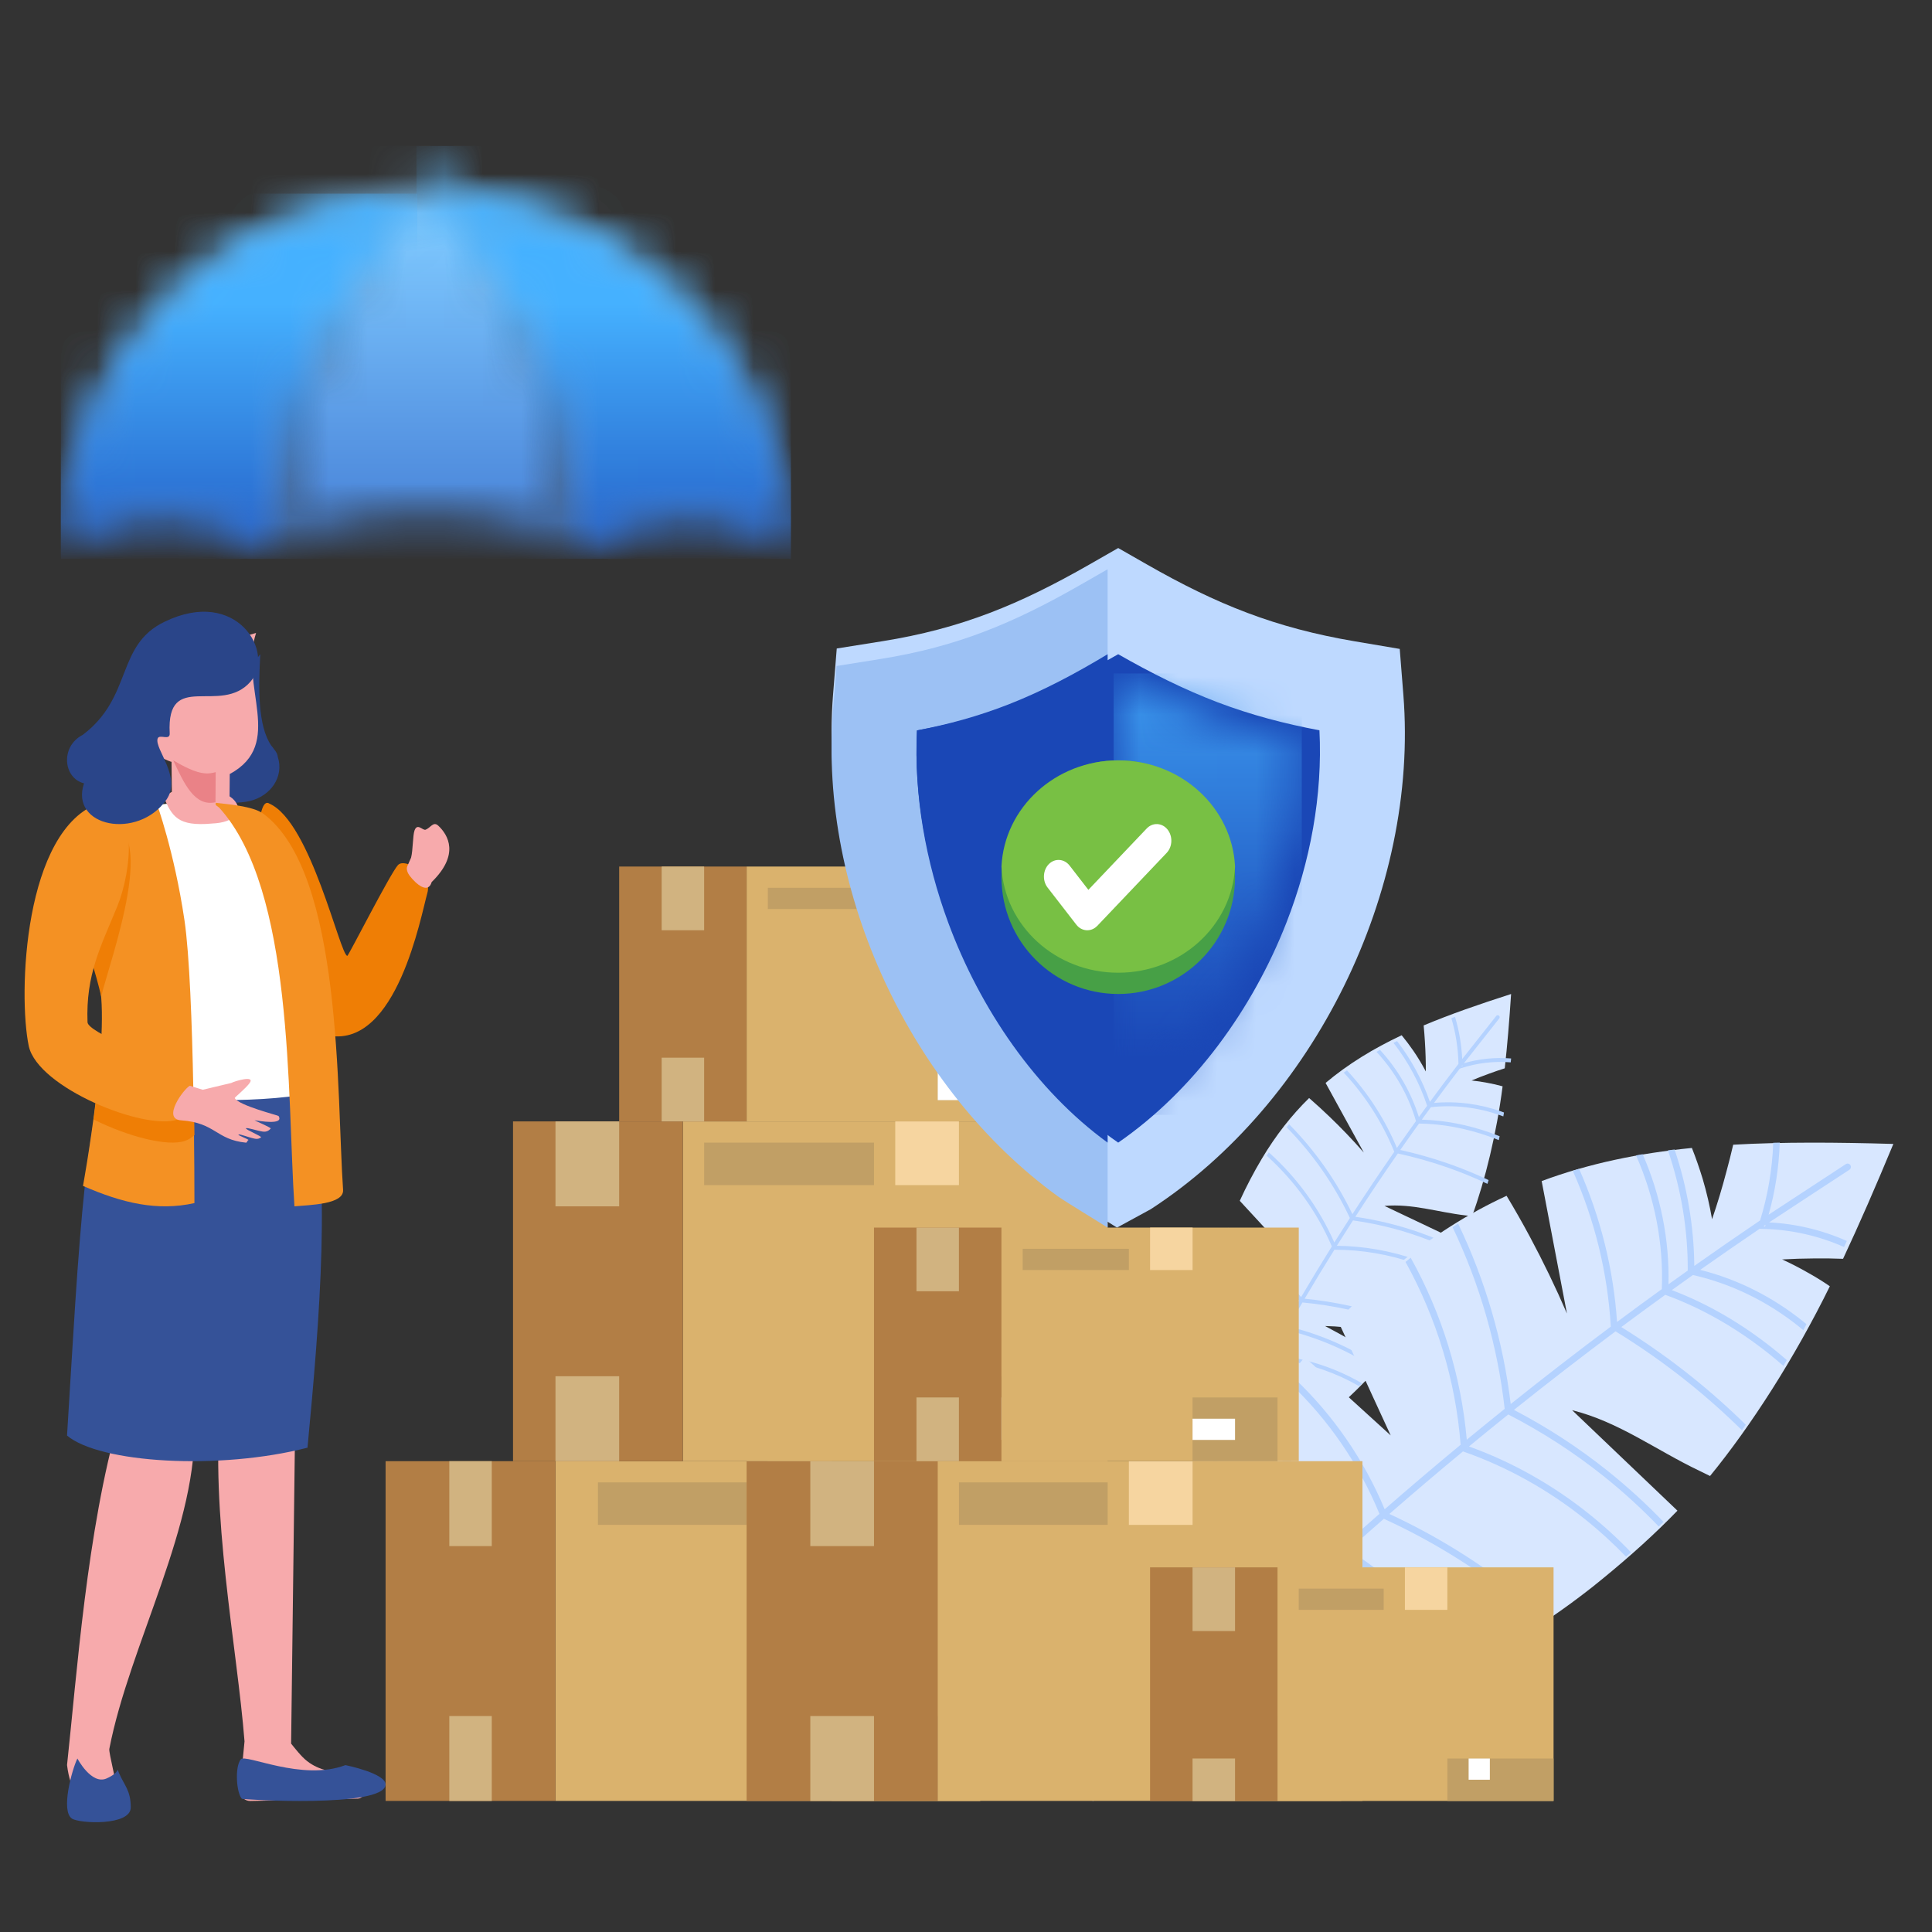 <svg width="50" height="50" viewBox="0 0 50 50" fill="none" xmlns="http://www.w3.org/2000/svg">
<rect x="0" y="0" width="50" height="50" fill="#333333" stroke="none"/>
<path d="M31.438 32.838C31.276 33.406 31.154 33.989 31.076 34.576C31.469 34.691 31.854 34.838 32.224 35.014C31.832 34.933 31.429 34.913 31.032 34.952C30.905 36.165 30.734 37.778 31.018 38.915C31.773 38.621 32.756 37.824 33.469 37.328C33.19 37.099 32.906 36.881 32.613 36.675C33.033 36.77 33.445 36.896 33.849 37.052C34.555 36.522 35.218 35.905 35.809 35.225C35.334 34.878 34.811 34.596 34.293 34.317C34.963 34.332 35.63 34.452 36.267 34.668C36.518 34.346 36.752 34.013 36.968 33.67C37.004 33.613 37.039 33.555 37.074 33.497C37.355 33.034 37.595 32.59 37.801 32.145C37.695 32.094 37.589 32.044 37.483 31.994C36.933 31.733 36.38 31.47 35.83 31.209C36.549 31.145 37.204 31.37 37.922 31.454C37.98 31.461 38.039 31.468 38.097 31.476L38.097 31.475C38.437 30.542 38.731 29.335 38.887 28.114C38.757 28.077 38.624 28.047 38.49 28.023C38.356 27.996 38.219 27.977 38.084 27.963C38.232 27.901 38.381 27.843 38.533 27.788C38.668 27.738 38.805 27.691 38.943 27.648C39.008 27.064 39.061 26.428 39.107 25.725C38.288 25.987 37.535 26.248 36.844 26.538C36.858 26.68 36.868 26.823 36.877 26.965C36.893 27.22 36.901 27.474 36.9 27.729C36.802 27.543 36.694 27.363 36.575 27.19C36.48 27.053 36.381 26.921 36.275 26.792C35.546 27.136 34.893 27.533 34.306 28.026C34.399 28.194 34.49 28.363 34.583 28.531C34.82 28.963 35.058 29.394 35.295 29.828C35.011 29.503 34.714 29.193 34.404 28.896C34.233 28.732 34.058 28.572 33.88 28.417C33.427 28.861 33.019 29.378 32.652 29.994C32.447 30.338 32.257 30.701 32.085 31.077C32.213 31.215 32.34 31.353 32.468 31.492C32.773 31.824 33.077 32.155 33.382 32.485C32.935 32.286 32.487 32.085 32.039 31.887C31.956 31.85 31.875 31.813 31.792 31.777C31.659 32.123 31.541 32.477 31.438 32.838Z" fill="#D8E7FF"/>
<path d="M37.846 27.567L37.824 27.597L37.847 27.597C37.847 27.587 37.846 27.577 37.846 27.567ZM34.581 32.267L34.576 32.275L34.583 32.272L34.581 32.267ZM38.801 26.356C38.725 26.453 37.961 27.419 37.886 27.516C38.28 27.401 38.696 27.359 39.108 27.393L39.097 27.494C38.663 27.458 38.223 27.51 37.812 27.645L37.778 27.657C37.553 27.95 37.331 28.246 37.112 28.544C37.712 28.49 38.303 28.572 38.852 28.765C38.876 28.773 38.9 28.782 38.923 28.791C38.917 28.825 38.912 28.859 38.906 28.893C38.877 28.882 38.848 28.871 38.819 28.861C38.255 28.663 37.647 28.585 37.031 28.654C36.952 28.761 36.874 28.869 36.796 28.977C37.392 28.992 37.989 29.111 38.559 29.311C38.644 29.341 38.727 29.372 38.81 29.405C38.803 29.439 38.796 29.472 38.789 29.506C38.702 29.471 38.615 29.438 38.527 29.407C37.942 29.202 37.331 29.084 36.724 29.077C36.56 29.304 36.399 29.532 36.239 29.761C36.665 29.855 37.086 29.975 37.499 30.119C37.848 30.242 38.191 30.382 38.525 30.54C38.515 30.573 38.505 30.605 38.495 30.638C38.16 30.48 37.816 30.338 37.466 30.216C37.044 30.068 36.612 29.946 36.176 29.852C35.8 30.392 35.434 30.938 35.076 31.49C35.647 31.573 36.204 31.709 36.741 31.898C37.102 32.025 37.455 32.175 37.796 32.348C37.781 32.378 37.765 32.408 37.749 32.439C37.413 32.268 37.065 32.119 36.708 31.994C36.163 31.802 35.596 31.665 35.015 31.584C34.874 31.802 34.735 32.021 34.597 32.241C35.301 32.248 36.004 32.373 36.67 32.607C36.944 32.703 37.211 32.817 37.47 32.949C37.453 32.978 37.436 33.008 37.419 33.037C37.166 32.908 36.905 32.797 36.637 32.703C35.962 32.466 35.249 32.342 34.536 32.343H34.534C34.272 32.762 34.015 33.185 33.764 33.611C34.547 33.686 35.321 33.858 36.065 34.119C36.236 34.179 36.405 34.244 36.572 34.313C36.55 34.341 36.529 34.369 36.508 34.396C36.351 34.332 36.192 34.272 36.032 34.215C35.281 33.952 34.498 33.78 33.707 33.708C33.585 33.914 33.465 34.122 33.346 34.33C33.581 34.387 33.813 34.456 34.041 34.535C34.621 34.739 35.176 35.016 35.688 35.357C35.664 35.382 35.64 35.407 35.617 35.432C35.116 35.1 34.574 34.83 34.008 34.632C33.773 34.549 33.535 34.479 33.294 34.422C33.172 34.636 33.051 34.851 32.931 35.067C33.394 35.105 33.851 35.203 34.289 35.357C34.622 35.474 34.944 35.622 35.248 35.8C35.223 35.825 35.197 35.849 35.172 35.873C34.881 35.705 34.573 35.564 34.256 35.453C33.811 35.297 33.347 35.199 32.877 35.164C32.711 35.466 32.548 35.768 32.387 36.072C32.912 36.061 33.438 36.148 33.935 36.322C34.102 36.38 34.265 36.449 34.424 36.527C34.395 36.551 34.366 36.574 34.336 36.597C34.195 36.53 34.05 36.47 33.902 36.418C33.398 36.242 32.863 36.157 32.333 36.176C32.142 36.539 31.954 36.904 31.77 37.27C32.097 37.258 32.425 37.31 32.734 37.418C32.834 37.453 32.932 37.495 33.027 37.541L32.932 37.608C32.857 37.574 32.78 37.542 32.701 37.515C32.386 37.404 32.05 37.355 31.718 37.375C30.535 39.75 29.507 42.203 28.646 44.716C28.253 45.86 28.537 44.855 28.215 46.022C28.207 46.049 28.179 46.065 28.152 46.057C28.126 46.05 28.11 46.022 28.118 45.995C28.44 44.826 28.158 45.829 28.551 44.682C29.413 42.166 30.443 39.708 31.628 37.33C31.459 37.056 31.226 36.822 30.954 36.648C30.956 36.61 30.958 36.571 30.96 36.532C31.247 36.706 31.496 36.943 31.681 37.224C31.865 36.857 32.053 36.491 32.244 36.128C31.897 35.796 31.494 35.522 31.059 35.319L31.07 35.212C31.519 35.417 31.934 35.696 32.293 36.035C32.458 35.724 32.625 35.415 32.794 35.107C32.409 34.551 31.874 34.097 31.265 33.802C31.272 33.767 31.279 33.733 31.286 33.699C31.905 33.995 32.45 34.449 32.849 35.008C32.965 34.798 33.082 34.589 33.201 34.381C32.686 33.858 32.084 33.421 31.427 33.093C31.436 33.059 31.445 33.026 31.454 32.993C32.119 33.323 32.73 33.763 33.253 34.289C33.374 34.078 33.496 33.868 33.619 33.659C33.087 33.053 32.422 32.563 31.687 32.234C31.698 32.201 31.709 32.169 31.72 32.137C32.462 32.468 33.133 32.959 33.673 33.567C33.932 33.128 34.197 32.691 34.468 32.258C34.087 31.366 33.504 30.559 32.781 29.909C32.799 29.88 32.817 29.851 32.836 29.822C33.559 30.468 34.143 31.269 34.532 32.155C34.666 31.943 34.8 31.732 34.935 31.522C34.529 30.655 33.971 29.857 33.298 29.174C33.319 29.147 33.34 29.12 33.361 29.094C34.032 29.773 34.589 30.563 35 31.422C35.352 30.878 35.714 30.34 36.084 29.808C35.779 29.053 35.333 28.355 34.776 27.76C34.803 27.74 34.831 27.72 34.859 27.7C35.405 28.287 35.845 28.971 36.152 29.709C36.315 29.476 36.479 29.244 36.645 29.013C36.453 28.349 36.097 27.73 35.623 27.221C35.653 27.204 35.684 27.188 35.714 27.171C36.172 27.668 36.52 28.266 36.72 28.91C36.791 28.812 36.862 28.714 36.934 28.616C36.74 28.031 36.444 27.478 36.064 26.989C36.094 26.974 36.125 26.958 36.156 26.943C36.522 27.418 36.811 27.952 37.006 28.517C37.249 28.186 37.495 27.858 37.745 27.533C37.737 27.134 37.675 26.735 37.561 26.351L37.656 26.316C37.762 26.671 37.824 27.038 37.842 27.407C37.905 27.325 38.658 26.375 38.722 26.293C38.739 26.271 38.771 26.267 38.793 26.285C38.815 26.302 38.818 26.334 38.801 26.356Z" fill="#B4D2FF"/>
<path d="M32.617 36.614C32.047 37.428 31.534 38.289 31.09 39.179C31.673 39.583 32.223 40.035 32.736 40.524C32.137 40.175 31.487 39.915 30.816 39.753C29.957 41.614 28.81 44.087 28.665 46.059C30.059 46.016 32.098 45.301 33.532 44.913C33.199 44.391 32.849 43.883 32.481 43.389C33.117 43.778 33.726 44.211 34.303 44.687C35.744 44.24 37.162 43.632 38.495 42.881C37.903 42.06 37.199 41.317 36.5 40.581C37.589 40.982 38.617 41.548 39.544 42.252C40.129 41.88 40.69 41.483 41.228 41.058C41.318 40.987 41.407 40.915 41.496 40.841C42.204 40.262 42.836 39.69 43.412 39.096C43.266 38.957 43.119 38.817 42.973 38.677C42.211 37.951 41.448 37.221 40.686 36.495C41.899 36.799 42.851 37.526 43.982 38.065C44.074 38.108 44.166 38.154 44.256 38.199L44.257 38.197C45.316 36.902 46.445 35.145 47.356 33.288C47.163 33.155 46.962 33.032 46.755 32.918C46.55 32.801 46.336 32.692 46.122 32.594C46.397 32.578 46.673 32.57 46.952 32.568C47.199 32.565 47.449 32.568 47.698 32.578C48.118 31.683 48.546 30.7 49 29.605C47.517 29.562 46.143 29.552 44.855 29.625C44.801 29.859 44.742 30.092 44.679 30.324C44.57 30.738 44.447 31.149 44.308 31.553C44.248 31.202 44.167 30.855 44.066 30.512C43.983 30.241 43.891 29.973 43.786 29.709C42.408 29.847 41.125 30.109 39.898 30.566C39.961 30.885 40.019 31.205 40.081 31.525C40.238 32.348 40.396 33.168 40.552 33.993C40.26 33.316 39.94 32.654 39.592 32.005C39.401 31.648 39.2 31.295 38.99 30.947C38.01 31.399 37.065 31.993 36.133 32.767C35.612 33.201 35.105 33.67 34.622 34.174C34.757 34.466 34.891 34.758 35.027 35.05C35.348 35.751 35.668 36.45 35.991 37.148C35.365 36.579 34.739 36.006 34.112 35.438C33.996 35.333 33.882 35.227 33.767 35.123C33.362 35.6 32.978 36.097 32.617 36.614Z" fill="#D8E7FF"/>
<path d="M45.694 31.697L45.642 31.732L45.678 31.744C45.683 31.729 45.688 31.712 45.694 31.697ZM37.977 37.467L37.966 37.477L37.978 37.476L37.977 37.467ZM47.862 30.273C47.69 30.387 45.955 31.52 45.784 31.636C46.473 31.669 47.159 31.833 47.795 32.116L47.724 32.273C47.052 31.975 46.323 31.814 45.597 31.804L45.536 31.803C45.021 32.152 44.51 32.506 44.001 32.864C44.986 33.112 45.882 33.572 46.653 34.189C46.686 34.216 46.719 34.243 46.752 34.27C46.725 34.322 46.698 34.374 46.67 34.425C46.63 34.392 46.59 34.359 46.549 34.326C45.757 33.693 44.831 33.229 43.813 32.997C43.63 33.127 43.448 33.257 43.266 33.388C44.208 33.744 45.093 34.267 45.895 34.908C46.013 35.003 46.129 35.1 46.243 35.199C46.214 35.25 46.185 35.3 46.155 35.35C46.036 35.246 45.914 35.144 45.791 35.045C44.97 34.389 44.061 33.859 43.097 33.51C42.716 33.785 42.336 34.063 41.959 34.344C42.587 34.733 43.194 35.16 43.773 35.623C44.263 36.015 44.733 36.432 45.181 36.873C45.148 36.92 45.114 36.967 45.081 37.014C44.632 36.572 44.16 36.153 43.669 35.76C43.076 35.286 42.455 34.85 41.81 34.455C40.923 35.118 40.047 35.796 39.181 36.488C40.046 36.939 40.86 37.469 41.613 38.072C42.121 38.478 42.602 38.917 43.051 39.386C43.011 39.426 42.97 39.466 42.929 39.506C42.485 39.043 42.011 38.61 41.509 38.209C40.744 37.597 39.915 37.06 39.034 36.606C38.693 36.88 38.354 37.156 38.017 37.434C39.134 37.836 40.186 38.43 41.121 39.178C41.505 39.485 41.87 39.818 42.211 40.175C42.169 40.213 42.126 40.251 42.083 40.288C41.749 39.941 41.393 39.615 41.017 39.315C40.07 38.557 39.001 37.96 37.866 37.564L37.862 37.562C37.22 38.094 36.585 38.634 35.957 39.181C37.163 39.739 38.303 40.447 39.348 41.282C39.587 41.474 39.821 41.672 40.05 41.877C40.002 41.91 39.953 41.943 39.904 41.976C39.688 41.785 39.468 41.599 39.244 41.419C38.189 40.576 37.034 39.863 35.814 39.306C35.51 39.572 35.207 39.84 34.906 40.11C35.249 40.332 35.582 40.572 35.902 40.828C36.716 41.48 37.451 42.235 38.083 43.071C38.032 43.098 37.981 43.125 37.93 43.151C37.312 42.337 36.593 41.601 35.798 40.965C35.469 40.702 35.127 40.456 34.773 40.229C34.465 40.507 34.157 40.787 33.852 41.069C34.567 41.387 35.242 41.8 35.857 42.293C36.324 42.666 36.757 43.085 37.147 43.542C37.093 43.567 37.039 43.592 36.986 43.617C36.612 43.184 36.199 42.786 35.754 42.429C35.129 41.93 34.442 41.513 33.713 41.197C33.288 41.59 32.865 41.988 32.446 42.39C33.287 42.663 34.079 43.096 34.776 43.653C35.011 43.841 35.234 44.042 35.445 44.257C35.386 44.278 35.327 44.3 35.268 44.321C35.079 44.134 34.88 43.956 34.672 43.79C33.965 43.225 33.159 42.791 32.304 42.526C31.805 43.006 31.312 43.49 30.823 43.98C31.348 44.143 31.843 44.408 32.277 44.755C32.417 44.868 32.551 44.988 32.677 45.117L32.491 45.173C32.389 45.074 32.283 44.98 32.173 44.892C31.731 44.539 31.222 44.273 30.684 44.12C29.016 45.797 29.841 44.816 28.292 46.609L28.116 46.551C29.682 44.736 28.877 45.695 30.565 43.997C30.442 43.461 30.196 42.953 29.856 42.522C29.88 42.461 29.903 42.399 29.927 42.338C30.292 42.778 30.561 43.3 30.705 43.856C31.195 43.365 31.689 42.88 32.189 42.399C31.814 41.67 31.32 41.004 30.735 40.434L30.81 40.268C31.415 40.849 31.927 41.53 32.317 42.276C32.745 41.866 33.177 41.46 33.612 41.057C33.296 39.946 32.688 38.916 31.877 38.1C31.906 38.048 31.935 37.997 31.965 37.946C32.793 38.767 33.416 39.804 33.751 40.929C34.048 40.654 34.347 40.382 34.648 40.112C34.108 38.981 33.384 37.941 32.515 37.046C32.547 36.997 32.579 36.948 32.611 36.899C33.493 37.802 34.229 38.852 34.78 39.993C35.085 39.72 35.392 39.448 35.7 39.178C35.178 37.905 34.382 36.744 33.388 35.803C33.423 35.757 33.458 35.712 33.493 35.666C34.496 36.613 35.302 37.779 35.835 39.06C36.483 38.495 37.139 37.938 37.801 37.39C37.673 35.738 37.179 34.111 36.375 32.659C36.42 32.622 36.465 32.586 36.509 32.55C37.314 33.995 37.815 35.612 37.96 37.259C38.286 36.991 38.613 36.725 38.941 36.461C38.758 34.835 38.298 33.238 37.592 31.759C37.64 31.728 37.688 31.697 37.736 31.666C38.44 33.136 38.903 34.721 39.097 36.336C39.95 35.654 40.813 34.986 41.687 34.333C41.607 32.946 41.27 31.57 40.703 30.299C40.757 30.282 40.812 30.266 40.867 30.25C41.421 31.5 41.757 32.849 41.849 34.212C42.233 33.926 42.619 33.643 43.007 33.363C43.056 32.183 42.822 30.986 42.34 29.901C42.397 29.891 42.454 29.881 42.512 29.871C42.975 30.928 43.208 32.087 43.18 33.238C43.346 33.119 43.512 33 43.679 32.882C43.684 31.829 43.508 30.772 43.166 29.771C43.223 29.764 43.28 29.756 43.338 29.749C43.666 30.72 43.839 31.741 43.848 32.762C44.411 32.364 44.979 31.972 45.551 31.585C45.752 30.936 45.867 30.258 45.891 29.575L46.06 29.571C46.039 30.203 45.942 30.831 45.772 31.436C45.917 31.339 47.625 30.224 47.77 30.127C47.81 30.101 47.862 30.113 47.887 30.153C47.913 30.193 47.902 30.247 47.862 30.273Z" fill="#B4D2FF"/>
<mask id="mask0_1884_99394" style="mask-type:luminance" maskUnits="userSpaceOnUse" x="1" y="3" width="20" height="12">
<path d="M10.81 5.22C8.572 7.65 7.205 10.897 7.205 14.463C7.205 13.88 8.621 13.398 10.463 13.317V13.309H11.329C13.284 13.358 14.821 13.856 14.821 14.463C14.821 10.913 13.538 7.646 11.318 5.22H11.333C13.674 7.631 15.186 11.069 15.186 14.463C15.186 13.824 16.368 13.305 17.826 13.305C19.284 13.305 20.466 13.824 20.466 14.463H20.469C20.469 9.442 16.562 5.334 11.626 5.022C11.61 5.021 11.471 5.017 11.33 5.014L11.07 3.776L10.81 5.011C10.643 5.015 10.431 5.022 10.413 5.023C5.52 5.334 1.639 9.376 1.575 14.339C1.717 13.758 2.838 13.305 4.2 13.305C5.658 13.305 6.84 13.824 6.84 14.463C6.84 11.047 8.416 7.619 10.81 5.205V5.22H10.81Z" fill="white"/>
</mask>
<g mask="url(#mask0_1884_99394)">
<path d="M20.469 3.776H1.575V14.463H20.469V3.776Z" fill="url(#paint0_linear_1884_99394)"/>
</g>
<mask id="mask1_1884_99394" style="mask-type:luminance" maskUnits="userSpaceOnUse" x="1" y="5" width="10" height="10">
<path d="M10.413 5.022C5.52 5.334 1.639 9.375 1.575 14.338C1.717 13.757 2.838 13.304 4.2 13.304C5.658 13.304 6.84 13.823 6.84 14.463C6.84 11.053 8.409 7.633 10.796 5.219H10.782V5.011C10.62 5.015 10.43 5.021 10.413 5.022Z" fill="white"/>
</mask>
<g mask="url(#mask1_1884_99394)">
<path d="M10.795 5.011H1.575V14.463H10.795V5.011Z" fill="url(#paint1_linear_1884_99394)"/>
</g>
<mask id="mask2_1884_99394" style="mask-type:luminance" maskUnits="userSpaceOnUse" x="10" y="3" width="11" height="12">
<path d="M11.33 5.22C13.672 7.631 15.184 11.069 15.184 14.463C15.184 13.824 16.366 13.305 17.824 13.305C19.282 13.305 20.463 13.824 20.463 14.463H20.467C20.467 9.442 16.559 5.334 11.623 5.022C11.607 5.021 11.47 5.017 11.33 5.014L11.328 5.013L11.068 3.776L10.808 5.011L10.779 5.011V5.22H10.793C10.798 5.215 10.803 5.21 10.808 5.205V5.22H11.316H11.33V5.22Z" fill="white"/>
</mask>
<g mask="url(#mask2_1884_99394)">
<path d="M20.467 3.776H10.779V14.463H20.467V3.776Z" fill="url(#paint2_linear_1884_99394)"/>
</g>
<path fill-rule="evenodd" clip-rule="evenodd" d="M6.736 16.931C6.688 17.821 6.671 18.783 7.02 19.295C7.044 19.322 7.065 19.35 7.085 19.379L7.085 19.38C7.155 19.461 7.187 19.533 7.191 19.598C7.202 19.63 7.21 19.663 7.217 19.697C7.31 20.197 6.927 20.668 6.359 20.751C5.792 20.834 4.954 20.723 4.903 20.453C4.853 20.183 5.15 19.916 5.148 19.876L4.483 19.781L6.736 16.931Z" fill="#2A4589"/>
<path d="M5.88 24.625L7.66 35.117L7.534 45.124C7.557 45.153 7.579 45.181 7.602 45.209C7.619 45.23 7.636 45.252 7.654 45.272C7.695 45.323 7.736 45.37 7.777 45.415C7.795 45.435 7.814 45.455 7.833 45.474C8.134 45.781 8.507 45.84 8.812 45.899C9.049 45.945 9.231 45.964 9.406 46.276C9.411 46.286 9.416 46.296 9.419 46.306C9.458 46.419 9.379 46.546 9.256 46.549L6.481 46.609C6.345 46.613 6.23 46.512 6.209 46.379C6.207 46.36 6.205 46.341 6.206 46.321L6.328 45.069C6.328 45.069 6.328 45.067 6.328 45.064C6.138 42.642 5.423 39.117 5.717 36.261C5.717 36.261 2.83 31.088 2.834 30.959C2.838 30.83 5.88 24.625 5.88 24.625Z" fill="#F7AAAC"/>
<path d="M4.342 34.041C4.27 35.105 5.096 35.694 5.024 36.758C5.171 39.407 3.352 42.556 2.829 45.263C2.811 45.352 3.028 46.185 3.014 46.274C2.732 46.587 1.903 47.049 1.735 45.679C1.987 43.351 2.251 39.596 3.074 36.739L2.298 33.968L4.342 34.041Z" fill="#F7AAAC"/>
<path fill-rule="evenodd" clip-rule="evenodd" d="M7.984 28.213C8.594 30.241 8.275 34.135 7.958 37.466C5.668 38.055 2.577 37.865 1.735 37.152C2.028 32.476 2.217 27.876 3.115 27.108C5.006 22.681 7.707 27.089 7.984 28.213Z" fill="#355298"/>
<path fill-rule="evenodd" clip-rule="evenodd" d="M8.529 26.806C10.271 27.086 10.889 23.719 11.061 23.107C11.196 22.625 10.48 22.193 10.3 22.387C10.104 22.598 9.016 24.74 8.989 24.738C8.799 24.724 8.045 21.272 6.973 20.798C6.372 20.381 6.609 26.498 8.529 26.806Z" fill="#EF7E05"/>
<path fill-rule="evenodd" clip-rule="evenodd" d="M1.825 21.607C1.266 23.734 3.505 24 2.998 28.293C4.676 28.51 6.888 28.57 8.33 28.239C8.085 26.559 8.587 21.388 6.198 20.909C4.369 20.543 2.821 20.991 1.825 21.607Z" fill="white"/>
<path fill-rule="evenodd" clip-rule="evenodd" d="M5.946 20.032L5.941 20.608L6.025 20.672C6.358 20.993 6.061 21.29 5.498 21.312C4.587 21.397 4.451 21.121 4.232 20.618L4.448 20.492L4.439 19.716C4.391 19.715 4.04 19.539 3.936 19.512C3.833 19.486 3.674 19.299 3.655 19.095C3.635 18.891 3.959 18.943 3.959 18.943C3.546 18.437 3.087 18.029 3.635 17.532C4.184 17.035 5.482 16.702 5.482 16.702L6.627 16.381C6.181 17.759 7.39 19.248 5.946 20.032Z" fill="#F7AAAC"/>
<path fill-rule="evenodd" clip-rule="evenodd" d="M4.483 19.678C4.754 20.253 5.028 20.886 5.577 20.762L5.582 19.983C5.338 20.052 5.097 20.041 4.483 19.678Z" fill="#EA8287"/>
<path fill-rule="evenodd" clip-rule="evenodd" d="M8.94 45.681C8.94 45.681 10.008 45.896 9.978 46.194C9.917 46.795 6.28 46.573 6.26 46.552C6.123 46.413 6.069 45.741 6.23 45.532C6.35 45.377 7.81 46.108 8.94 45.681Z" fill="#355298"/>
<path fill-rule="evenodd" clip-rule="evenodd" d="M3.384 46.776C3.383 47.258 2.061 47.196 1.862 47.065C1.566 46.871 1.862 45.796 2.003 45.51C2.003 45.51 2.366 46.199 2.757 46.027C3.148 45.855 3.003 45.706 3.078 45.882C3.218 46.211 3.384 46.332 3.384 46.776Z" fill="#355298"/>
<path fill-rule="evenodd" clip-rule="evenodd" d="M10.545 22.409L10.639 22.195C10.688 22.004 10.682 21.622 10.727 21.495C10.8 21.286 10.94 21.502 11.016 21.472C11.147 21.42 11.215 21.249 11.343 21.369C11.598 21.607 11.901 22.117 11.172 22.827C11.078 23.149 10.766 22.881 10.597 22.658C10.551 22.597 10.503 22.488 10.545 22.409Z" fill="#F7AAAC"/>
<path fill-rule="evenodd" clip-rule="evenodd" d="M4.054 20.788C4.054 20.788 4.507 22.023 4.773 23.808C5.039 25.592 5.032 31.136 5.032 31.136C4.071 31.35 3.165 31.136 2.148 30.691C2.148 30.691 2.873 26.737 2.558 25.384C2.243 24.03 1.484 22.542 1.818 21.85C2.204 21.049 3.582 20.712 4.054 20.788Z" fill="#F49123"/>
<path fill-rule="evenodd" clip-rule="evenodd" d="M2.619 25.785C2.335 24.564 1.642 22.821 1.745 22.051C1.992 21.712 2.294 21.456 2.661 21.33C4.186 21.22 2.855 24.83 2.619 25.785ZM5.02 28.498C5.025 28.804 5.029 29.099 5.032 29.375C4.963 29.442 4.878 29.494 4.787 29.526C4.343 29.682 3.318 29.417 2.424 28.973C2.498 28.412 2.568 27.785 2.608 27.196C3.123 27.516 4.283 27.996 4.907 28.385C4.949 28.422 4.987 28.46 5.02 28.498Z" fill="#EF7E05"/>
<path fill-rule="evenodd" clip-rule="evenodd" d="M7.62 31.22C8.019 31.182 8.905 31.172 8.879 30.794C8.709 28.364 8.879 22.587 6.812 21.057C6.545 20.859 5.86 20.81 5.582 20.777L5.583 20.834L5.671 20.9C7.609 23.026 7.428 28.332 7.62 31.22Z" fill="#F49123"/>
<path fill-rule="evenodd" clip-rule="evenodd" d="M2.583 20.779C0.612 21.454 0.464 25.745 0.745 27.075C0.984 28.155 3.749 29.267 4.595 28.974C5.004 28.832 5.274 28.306 4.718 27.822C3.89 27.311 2.293 26.723 2.265 26.458C2.219 25.214 2.609 24.497 3.033 23.463C3.425 22.504 3.581 20.709 2.583 20.779Z" fill="#F49123"/>
<path fill-rule="evenodd" clip-rule="evenodd" d="M4.912 28.099L5.248 28.203L5.985 28.027C6.066 27.982 6.601 27.82 6.465 28.022C6.369 28.163 6.067 28.403 6.075 28.418C6.182 28.612 7.198 28.864 7.209 28.882C7.358 29.127 6.704 29.008 6.592 28.993C6.563 28.989 7.026 29.185 7.006 29.206C6.982 29.233 6.92 29.305 6.797 29.285C6.647 29.262 6.395 29.175 6.366 29.2C6.336 29.226 6.786 29.412 6.756 29.434C6.733 29.451 6.688 29.487 6.594 29.469C6.438 29.439 6.21 29.343 6.173 29.361C6.135 29.38 6.464 29.492 6.428 29.506C6.399 29.517 6.394 29.574 6.365 29.572C5.585 29.494 5.581 29.056 4.685 28.994C4.187 28.959 4.745 28.191 4.912 28.099Z" fill="#F7AAAC"/>
<path fill-rule="evenodd" clip-rule="evenodd" d="M6.482 17.642C7.134 16.893 6.134 15.183 4.261 16.09C2.992 16.697 3.446 18.031 2.142 19.018C1.556 19.315 1.635 20.142 2.174 20.272C1.797 21.405 3.571 21.744 4.304 20.7C4.713 20.118 4.002 19.393 4.078 19.119C4.116 18.981 4.403 19.185 4.392 18.977C4.303 17.323 5.709 18.527 6.482 17.642Z" fill="#2A4589"/>
<path d="M25.368 37.815H14.376V46.608H25.368V37.815Z" fill="#DAB26D"/>
<path d="M14.376 37.815H9.979V46.608H14.376V37.815Z" fill="#B27E45"/>
<path d="M12.727 37.815H11.628V40.013H12.727V37.815Z" fill="#D1B380"/>
<path d="M12.727 44.411H11.628V46.609H12.727V44.411Z" fill="#D1B380"/>
<path d="M25.367 44.411H21.52V46.609H25.367V44.411Z" fill="#C19F65"/>
<path d="M23.169 44.96H22.07V46.059H23.169V44.96Z" fill="white"/>
<path d="M19.322 38.364H15.475V39.463H19.322V38.364Z" fill="#C19F65"/>
<path d="M21.52 37.815H19.871V39.464H21.52V37.815Z" fill="#F6D5A0"/>
<path d="M35.26 37.815H24.268V46.608H35.26V37.815Z" fill="#DAB26D"/>
<path d="M24.268 37.815H19.322V46.608H24.268V37.815Z" fill="#B27E45"/>
<path d="M22.619 37.815H20.971V40.013H22.619V37.815Z" fill="#D1B380"/>
<path d="M22.619 44.411H20.971V46.609H22.619V44.411Z" fill="#D1B380"/>
<path d="M34.711 44.411H30.863V46.609H34.711V44.411Z" fill="#C19F65"/>
<path d="M32.512 44.96H31.413V46.059H32.512V44.96Z" fill="white"/>
<path d="M28.666 38.364H24.818V39.463H28.666V38.364Z" fill="#C19F65"/>
<path d="M30.864 37.815H29.215V39.464H30.864V37.815Z" fill="#F6D5A0"/>
<path d="M28.665 29.022H17.673V37.816H28.665V29.022Z" fill="#DAB26D"/>
<path d="M17.673 29.022H13.277V37.816H17.673V29.022Z" fill="#B27E45"/>
<path d="M16.024 29.022H14.376V31.22H16.024V29.022Z" fill="#D1B380"/>
<path d="M16.024 35.617H14.376V37.815H16.024V35.617Z" fill="#D1B380"/>
<path d="M28.666 35.617H24.818V37.266H28.666V35.617Z" fill="#C19F65"/>
<path d="M26.467 36.166H25.368V37.265H26.467V36.166Z" fill="white"/>
<path d="M22.619 29.571H18.223V30.671H22.619V29.571Z" fill="#C19F65"/>
<path d="M24.817 29.022H23.169V30.671H24.817V29.022Z" fill="#F6D5A0"/>
<path d="M27.016 22.426H19.322V29.021H27.016V22.426Z" fill="#DAB26D"/>
<path d="M19.322 22.426H16.024V29.021H19.322V22.426Z" fill="#B27E45"/>
<path d="M18.223 22.426H17.124V24.075H18.223V22.426Z" fill="#D1B380"/>
<path d="M18.223 27.373H17.124V29.022H18.223V27.373Z" fill="#D1B380"/>
<path d="M26.466 27.373H24.268V28.472H26.466V27.373Z" fill="#C19F65"/>
<path d="M25.367 27.373H24.268V28.472H25.367V27.373Z" fill="white"/>
<path d="M22.619 22.976H19.871V23.525H22.619V22.976Z" fill="#C19F65"/>
<path d="M24.268 22.426H22.619V24.075H24.268V22.426Z" fill="#F6D5A0"/>
<path fill-rule="evenodd" clip-rule="evenodd" d="M28.908 31.77C28.73 31.655 27.748 31.06 27.576 30.935C23.652 28.095 21.173 22.845 21.559 17.982L21.655 16.783L22.827 16.596C24.883 16.268 26.393 15.639 28.2 14.606L28.939 14.183L29.679 14.606C31.495 15.644 33.002 16.249 35.066 16.598L36.225 16.794L36.319 17.982C36.723 23.059 34.003 28.557 29.778 31.296L28.908 31.77Z" fill="#BED9FF"/>
<path fill-rule="evenodd" clip-rule="evenodd" d="M28.665 31.77C28.493 31.658 27.543 31.081 27.376 30.96C23.582 28.206 21.185 23.115 21.558 18.398L21.65 17.236L22.784 17.055C24.772 16.737 26.233 16.127 27.98 15.125L28.665 14.732L28.665 31.77Z" fill="#9CC1F4"/>
<path fill-rule="evenodd" clip-rule="evenodd" d="M23.731 18.903C23.647 20.596 23.972 22.305 24.584 23.874C25.456 26.111 26.98 28.219 28.939 29.571C30.899 28.219 32.422 26.111 33.294 23.874C33.907 22.305 34.232 20.594 34.147 18.9C33.249 18.732 32.374 18.502 31.514 18.176C30.62 17.836 29.771 17.406 28.939 16.931C28.066 17.43 27.174 17.881 26.232 18.23C25.415 18.533 24.584 18.75 23.731 18.903Z" fill="#1A47B6"/>
<path fill-rule="evenodd" clip-rule="evenodd" d="M23.731 18.903C23.651 20.596 23.959 22.305 24.539 23.874C25.365 26.111 26.808 28.219 28.665 29.571L28.665 29.571V16.931C27.837 17.43 26.992 17.881 26.1 18.23C25.325 18.533 24.538 18.75 23.731 18.903Z" fill="#1A47B6"/>
<mask id="mask3_1884_99394" style="mask-type:luminance" maskUnits="userSpaceOnUse" x="28" y="17" width="6" height="12">
<path d="M28.82 17.429L28.82 28.852C30.61 27.558 32.006 25.631 32.822 23.595C33.375 22.218 33.69 20.726 33.673 19.237C32.862 19.073 32.065 18.856 31.287 18.569C30.435 18.254 29.617 17.862 28.82 17.429Z" fill="white"/>
</mask>
<g mask="url(#mask3_1884_99394)">
<path d="M33.69 17.429H28.82V28.852H33.69V17.429Z" fill="url(#paint3_linear_1884_99394)"/>
</g>
<path fill-rule="evenodd" clip-rule="evenodd" d="M28.94 19.678C27.271 19.678 25.918 21.032 25.918 22.701C25.918 24.37 27.271 25.724 28.94 25.724C30.61 25.724 31.963 24.37 31.963 22.701C31.963 21.032 30.61 19.678 28.94 19.678Z" fill="#47A046"/>
<path fill-rule="evenodd" clip-rule="evenodd" d="M28.94 19.678C27.316 19.678 25.991 20.897 25.918 22.426C25.991 23.956 27.316 25.174 28.94 25.174C30.564 25.174 31.889 23.956 31.963 22.426C31.889 20.897 30.564 19.678 28.94 19.678Z" fill="#78C044"/>
<path fill-rule="evenodd" clip-rule="evenodd" d="M28.167 23.029L29.676 21.442C29.829 21.281 30.07 21.29 30.213 21.464C30.355 21.638 30.347 21.911 30.193 22.073L28.395 23.964L28.389 23.969C28.232 24.125 27.991 24.107 27.854 23.929L27.11 22.968C26.973 22.79 26.989 22.517 27.146 22.361C27.303 22.205 27.544 22.224 27.681 22.401L28.167 23.029Z" fill="white"/>
<path d="M40.206 40.563H33.062V46.609H40.206V40.563Z" fill="#DAB26D"/>
<path d="M33.062 40.563H29.764V46.609H33.062V40.563Z" fill="#B27E45"/>
<path d="M31.963 40.563H30.863V42.212H31.963V40.563Z" fill="#D1B380"/>
<path d="M31.963 45.51H30.863V46.609H31.963V45.51Z" fill="#D1B380"/>
<path d="M40.206 45.51H37.458V46.609H40.206V45.51Z" fill="#C19F65"/>
<path d="M38.557 45.51H38.008V46.059H38.557V45.51Z" fill="white"/>
<path d="M35.81 41.113H33.611V41.663H35.81V41.113Z" fill="#C19F65"/>
<path d="M37.458 40.563H36.359V41.663H37.458V40.563Z" fill="#F6D5A0"/>
<path d="M33.612 31.77H25.918V37.815H33.612V31.77Z" fill="#DAB26D"/>
<path d="M25.917 31.77H22.619V37.815H25.917V31.77Z" fill="#B27E45"/>
<path d="M24.817 31.77H23.718V33.418H24.817V31.77Z" fill="#D1B380"/>
<path d="M24.817 36.166H23.718V37.815H24.817V36.166Z" fill="#D1B380"/>
<path d="M33.062 36.166H30.863V37.815H33.062V36.166Z" fill="#C19F65"/>
<path d="M31.963 36.716H30.863V37.265H31.963V36.716Z" fill="white"/>
<path d="M29.215 32.319H26.467V32.869H29.215V32.319Z" fill="#C19F65"/>
<path d="M30.864 31.77H29.764V32.869H30.864V31.77Z" fill="#F6D5A0"/>
<defs>
<linearGradient id="paint0_linear_1884_99394" x1="11.023" y1="21.4" x2="11.022" y2="6.025" gradientUnits="userSpaceOnUse">
<stop stop-color="#1A47B6"/>
<stop offset="0.221" stop-color="#2C5FC3"/>
<stop offset="0.685" stop-color="#5B9BE6"/>
<stop offset="1" stop-color="#7DC8FF"/>
</linearGradient>
<linearGradient id="paint1_linear_1884_99394" x1="6.187" y1="16.904" x2="6.185" y2="7.862" gradientUnits="userSpaceOnUse">
<stop stop-color="#1A47B6"/>
<stop offset="0.268" stop-color="#245FC7"/>
<stop offset="0.831" stop-color="#3D9DF1"/>
<stop offset="1" stop-color="#45B1FF"/>
</linearGradient>
<linearGradient id="paint2_linear_1884_99394" x1="15.624" y1="16.904" x2="15.623" y2="7.864" gradientUnits="userSpaceOnUse">
<stop stop-color="#1A47B6"/>
<stop offset="0.268" stop-color="#245FC7"/>
<stop offset="0.831" stop-color="#3D9DF1"/>
<stop offset="1" stop-color="#45B1FF"/>
</linearGradient>
<linearGradient id="paint3_linear_1884_99394" x1="31.255" y1="27.395" x2="31.254" y2="14.7" gradientUnits="userSpaceOnUse">
<stop stop-color="#1A47B6"/>
<stop offset="0.268" stop-color="#245FC7"/>
<stop offset="0.831" stop-color="#3D9DF1"/>
<stop offset="1" stop-color="#45B1FF"/>
</linearGradient>
</defs>
</svg>
